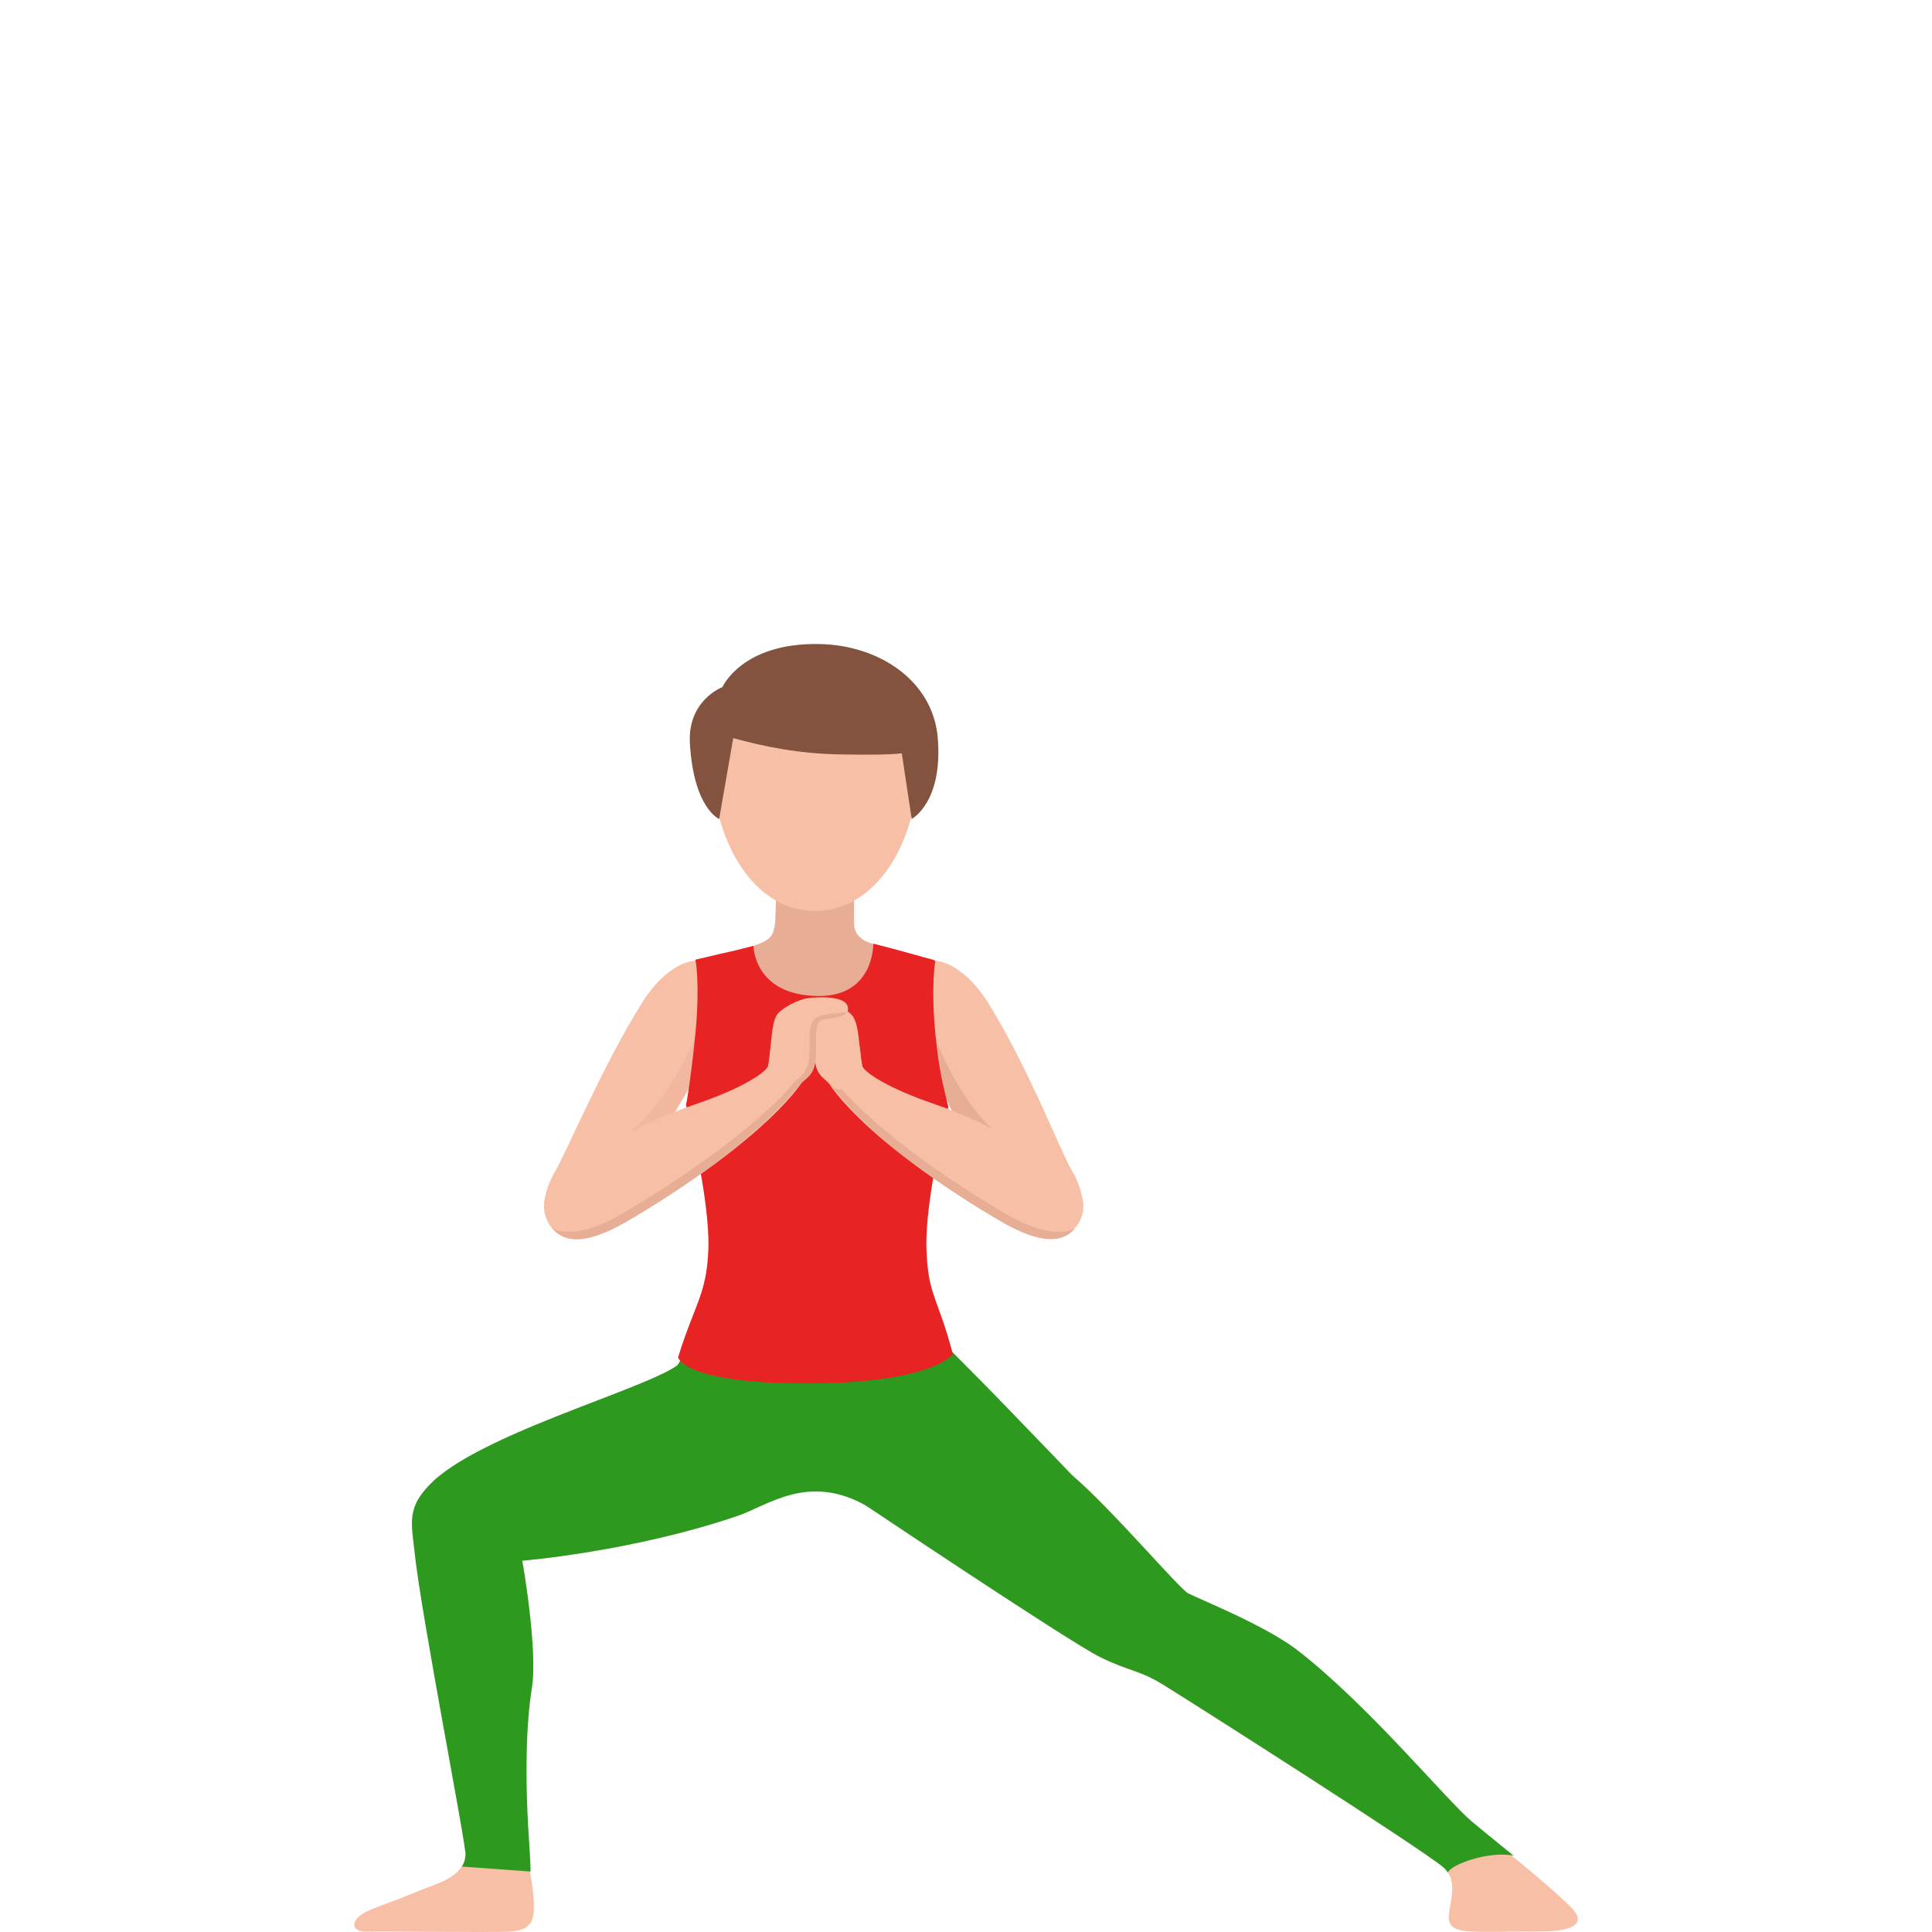 <svg width="300" height="300" viewBox="0 0 300 300" fill="none" xmlns="http://www.w3.org/2000/svg">
<path d="M65.177 293.558C68.127 292.341 71.805 291.572 72.346 288.044C72.545 286.747 65.155 247.942 64.423 241.362C63.886 236.528 63.225 234.306 67.262 230.005C71.294 225.709 98.908 217.209 111.586 214.055C113.161 213.664 114.585 212.869 115.379 211.238C116.173 209.612 145.938 240.486 134.573 233.831C124.987 228.219 119.38 233.728 114.541 235.381C98.212 240.948 81.093 242.343 81.093 242.343C81.093 242.343 82.65 249.426 81.879 255.619C81.107 261.813 80.814 275.755 81.573 285.614C81.852 289.231 82.881 292.749 82.894 295.682C82.908 298.032 82.77 299.836 78.756 299.96C74.737 300.085 59.455 299.867 56.931 299.943C54.407 300.023 54.101 297.97 57.561 296.53C59.166 295.86 61.074 295.255 65.177 293.558Z" fill="#F7C0A6"/>
<path d="M72.288 288.045C72.443 286.743 65.403 250.723 64.423 241.362C63.913 236.524 62.963 234.049 67.262 230.006C76.01 221.773 105.043 214.397 106.05 211.025C106.507 209.506 114.514 212.896 115.317 211.345L115.787 211.256C119.478 212.851 145.401 239.922 134.569 233.831C125.488 228.726 119.376 233.729 114.536 235.382C98.207 240.949 81.089 242.344 81.089 242.344C81.089 242.344 83.577 256.068 82.575 262.231C81.732 267.425 81.475 275.662 82.131 285.494C82.216 286.783 82.393 289.555 82.384 290.613L71.729 289.84C72.212 289.089 72.226 288.538 72.288 288.045Z" fill="#2E991F"/>
<path d="M104.28 219.876C98.722 213.544 120.808 194.724 120.808 194.724C122.485 197.141 146.098 208.159 147.828 209.888C155.214 217.276 158.177 220.466 166.889 229.481C168.326 230.965 153.528 225.989 150.906 226.856C143.507 229.304 134.081 228.135 122.836 229.121C114.438 229.863 107.616 232.645 102.089 226.864C92.653 217.01 111.174 227.726 104.28 219.876Z" fill="#2E991F"/>
<path d="M140.499 158.513C139.439 156.074 139.395 151.182 142.85 149.578C146.311 147.978 150.573 151.173 153.342 155.576C159.556 165.453 164.675 178.804 166.441 181.776C167.408 183.407 168.016 185.206 168.193 186.877C163.957 185.891 159.72 185.215 155.484 183.562C154.051 181.794 144.771 168.336 140.499 158.513Z" fill="#F7C0A6"/>
<path d="M151.306 178.591C148.205 174.13 145.836 168.177 143.831 163.574C143.374 162.521 144.905 162.299 145.024 160.797C147.885 167.79 152.415 175.925 159.064 178.538C157.999 178.098 152.468 179.031 151.306 178.591Z" fill="#E8AD95"/>
<path d="M135.593 146.575C137.993 147.206 135.873 155.656 126.548 155.656C117.224 155.656 114.824 147.557 117.353 146.735C119.877 145.913 120.068 145.06 120.32 143.602C120.573 142.149 120.493 133.046 120.493 133.046C120.493 129.696 123.204 126.977 126.553 126.977C129.898 126.977 132.612 129.696 132.612 133.046C132.612 133.046 132.595 142.149 132.612 143.349C132.626 144.553 133.194 145.944 135.593 146.575Z" fill="#E8AD95"/>
<path d="M126.549 127.99C123.2 127.99 120.489 130.709 120.489 134.059C120.489 134.059 120.538 139.529 120.44 142.666C122.326 143.407 124.366 144.629 126.549 144.629C128.705 144.629 130.723 143.421 132.599 142.697C132.595 139.715 132.608 134.059 132.608 134.059C132.608 130.709 129.893 127.99 126.549 127.99Z" fill="#E8AD95"/>
<path d="M106.534 171.598C106.534 171.598 110.251 185.909 109.994 193.911C109.763 200.993 107.811 202.557 105.296 210.768C105.296 210.768 106.059 214.86 125.493 214.815C144.927 214.771 147.961 210.266 147.961 210.266C145.588 201.264 144.093 201.242 143.858 193.911C143.6 185.994 147.251 171.883 147.251 171.883C147.251 171.883 145.681 165.782 144.874 160.477C143.973 154.555 145.126 149.099 145.126 149.099C145.126 149.099 140.717 147.886 138.858 147.37C138.002 147.135 135.607 146.535 135.607 146.535C135.607 146.535 135.784 154.795 126.952 154.661C117.038 154.51 116.994 146.868 116.994 146.868C116.994 146.868 114.332 147.566 113.072 147.837C111.617 148.144 107.962 149.037 107.962 149.037C107.962 149.037 108.916 155.945 108.53 161.108C108.126 166.347 106.534 171.598 106.534 171.598Z" fill="#E82323"/>
<path d="M142.452 120.938C141.698 132.201 135.332 141.473 126.549 141.473C117.766 141.473 111.587 132.201 110.642 120.938C109.772 110.528 116.111 102.02 126.549 102.02C138.477 102.02 143.153 110.515 142.452 120.938Z" fill="#F7C0A6"/>
<path d="M127.325 100.007C115.205 99.741 112.176 106.694 112.176 106.694C112.176 106.694 106.746 108.716 107.128 115.416C107.7 125.519 111.67 127.172 111.67 127.172L113.857 114.616C118.821 115.962 123.949 117.024 130.434 117.144C134.892 117.229 138.259 117.193 140.029 116.975L141.568 127.172C141.568 127.172 146.461 124.608 145.61 114.532C144.869 105.806 136.662 100.212 127.325 100.007Z" fill="#845340"/>
<path d="M131.797 158.095C133.323 160.21 131.916 159.113 133.061 161.214C133.89 162.742 133.376 165.066 134.099 165.861C134.583 166.519 137.213 168.749 145.273 171.504C154.127 174.53 160.289 178.933 161.912 179.75C163.607 180.603 170.452 184.949 167.484 189.925C164.516 194.905 157.836 191.084 153.968 188.765C133.487 176.485 128.257 167.941 128.173 167.181C127.787 163.689 128.718 161.401 128.39 159.006C128.062 156.593 129.942 155.518 131.797 158.095Z" fill="#F7C0A6"/>
<path d="M127.498 161.677C127.374 166.288 128.181 166.626 129.942 168.217C132.08 170.882 139.076 178.325 155.764 188.259C158.798 190.067 163.549 192.298 166.889 190.796C163.7 194.484 157.596 190.987 153.963 188.81C137.279 178.804 131.029 171.047 128.895 168.363C127.134 166.759 126.367 166.622 126.491 161.979C126.535 160.25 126.407 158.606 125.479 158.42C124.158 158.149 122.002 158.122 121.562 157.087C122.445 157.642 124.903 157.198 126.486 158.144C127.303 158.624 127.547 159.962 127.498 161.677Z" fill="#E8AD95"/>
<path d="M112.624 158.513C113.684 156.074 113.729 151.182 110.273 149.578C106.813 147.978 102.55 151.173 99.782 155.576C93.567 165.453 87.983 178.888 86.217 181.861C85.25 183.491 84.642 185.291 84.465 186.961C88.701 185.975 92.938 185.3 97.174 183.647C98.611 181.879 108.352 168.336 112.624 158.513Z" fill="#F7C0A6"/>
<path opacity="0.4" d="M101.322 178.676C104.422 174.215 107.257 168.177 109.262 163.574C109.719 162.521 108.189 162.299 108.069 160.797C105.208 167.79 99.822 176.054 93.173 178.667C94.237 178.222 100.155 179.115 101.322 178.676Z" fill="#E8AD95"/>
<path d="M224.127 289.964C220.777 287.103 186.394 265.185 180.84 261.742C176.711 259.183 175.686 259.694 170.793 257.295C165.9 254.895 133.948 233.12 133.948 233.12C130.089 230.188 135.425 224.541 140.886 220.306C146.346 216.072 147.775 211.971 153.036 216.774C156.478 219.915 164.081 227.047 166.708 229.286C172.461 234.195 183.892 247.391 183.892 247.391C183.892 247.391 196.136 252.518 201.246 256.09C206.356 259.663 225.058 279.572 228.407 282.735C232.528 286.627 238.512 290.879 243.898 296.109C246.462 298.592 244.394 299.916 239.346 299.916C233.203 299.916 229.84 300.067 227.831 299.881C224.477 299.57 224.836 298.019 225.169 296.086C225.568 293.785 225.95 291.515 224.127 289.964Z" fill="#F7C0A6"/>
<path d="M170.793 257.289C165.9 254.89 133.083 232.866 133.083 232.866C129.224 229.934 133.935 223.447 139.395 219.213C144.856 214.979 147.766 210.616 153.027 215.418C156.469 218.56 164.082 227.041 166.708 229.281C172.461 234.19 183.063 246.608 184.465 247.386C185.866 248.163 196.287 252.304 201.246 256.085C212.291 264.514 224.854 279.798 228.407 282.73C229.623 283.734 232.156 285.831 235.03 288.146C231.242 287.386 225.351 289.461 224.814 290.776C224.632 290.479 224.415 290.199 224.131 289.959C220.782 287.098 186.399 265.18 180.845 261.737C176.711 259.178 175.686 259.693 170.793 257.289Z" fill="#2E991F"/>
<path d="M108.002 149.049C108.002 149.049 108.712 152.781 108.002 160.245C107.288 167.71 106.534 171.597 106.534 171.597C106.534 171.597 113.951 163.964 114.39 156.158C114.931 146.543 108.002 149.049 108.002 149.049Z" fill="#E82323"/>
<path d="M145.233 149.223C145.233 149.223 144.524 152.955 145.233 160.42C145.943 167.884 147.247 171.883 147.247 171.883C147.247 171.883 138.841 164.147 138.846 156.328C138.855 147.375 145.233 149.223 145.233 149.223Z" fill="#E82323"/>
<path d="M132.555 158.011C133.397 159.526 133.318 162.098 133.903 165.555C131.197 165.902 131.672 171.011 129.086 168.483C127.192 166.715 126.371 166.732 126.5 161.929C126.544 160.201 126.415 158.557 125.488 158.371C123.993 158.064 121.429 159.086 121.491 157.593C121.576 155.487 126.371 154.834 127.675 154.981C129.081 155.136 131.942 156.909 132.555 158.011Z" fill="#F7C0A6"/>
<path d="M121.367 158.095C119.841 160.21 121.248 159.113 120.103 161.214C119.274 162.742 119.788 165.066 119.065 165.861C118.582 166.519 115.951 168.749 107.891 171.504C99.037 174.53 92.409 179.017 90.786 179.835C89.091 180.688 82.247 185.033 85.214 190.009C88.182 194.99 94.862 191.169 98.731 188.85C119.211 176.569 124.907 167.941 124.991 167.181C125.377 163.689 124.446 161.401 124.774 159.006C125.102 156.593 123.222 155.518 121.367 158.095Z" fill="#F7C0A6"/>
<path d="M120.564 157.704C119.722 159.22 119.846 162.099 119.265 165.555C121.971 165.902 121.496 171.011 124.082 168.483C125.976 166.715 126.797 166.733 126.668 161.93C126.624 160.201 126.753 158.558 127.68 158.371C129.175 158.064 131.739 158.073 131.676 156.58C131.592 154.474 126.797 154.83 125.493 154.981C124.087 155.136 121.177 156.603 120.564 157.704Z" fill="#F7C0A6"/>
<path d="M125.706 161.593C125.83 166.204 125.023 166.542 123.262 168.133C121.123 170.798 113.662 178.325 96.974 188.26C93.94 190.068 89.189 192.298 85.849 190.796C89.038 194.484 95.142 190.988 98.775 188.81C115.459 178.805 122.175 170.963 124.308 168.279C126.069 166.675 126.837 166.538 126.713 161.895C126.668 160.166 126.797 158.522 127.724 158.336C129.046 158.065 131.202 158.038 131.641 157.003C130.758 157.558 128.301 157.114 126.717 158.06C125.905 158.54 125.661 159.878 125.706 161.593Z" fill="#E8AD95"/>
</svg>
